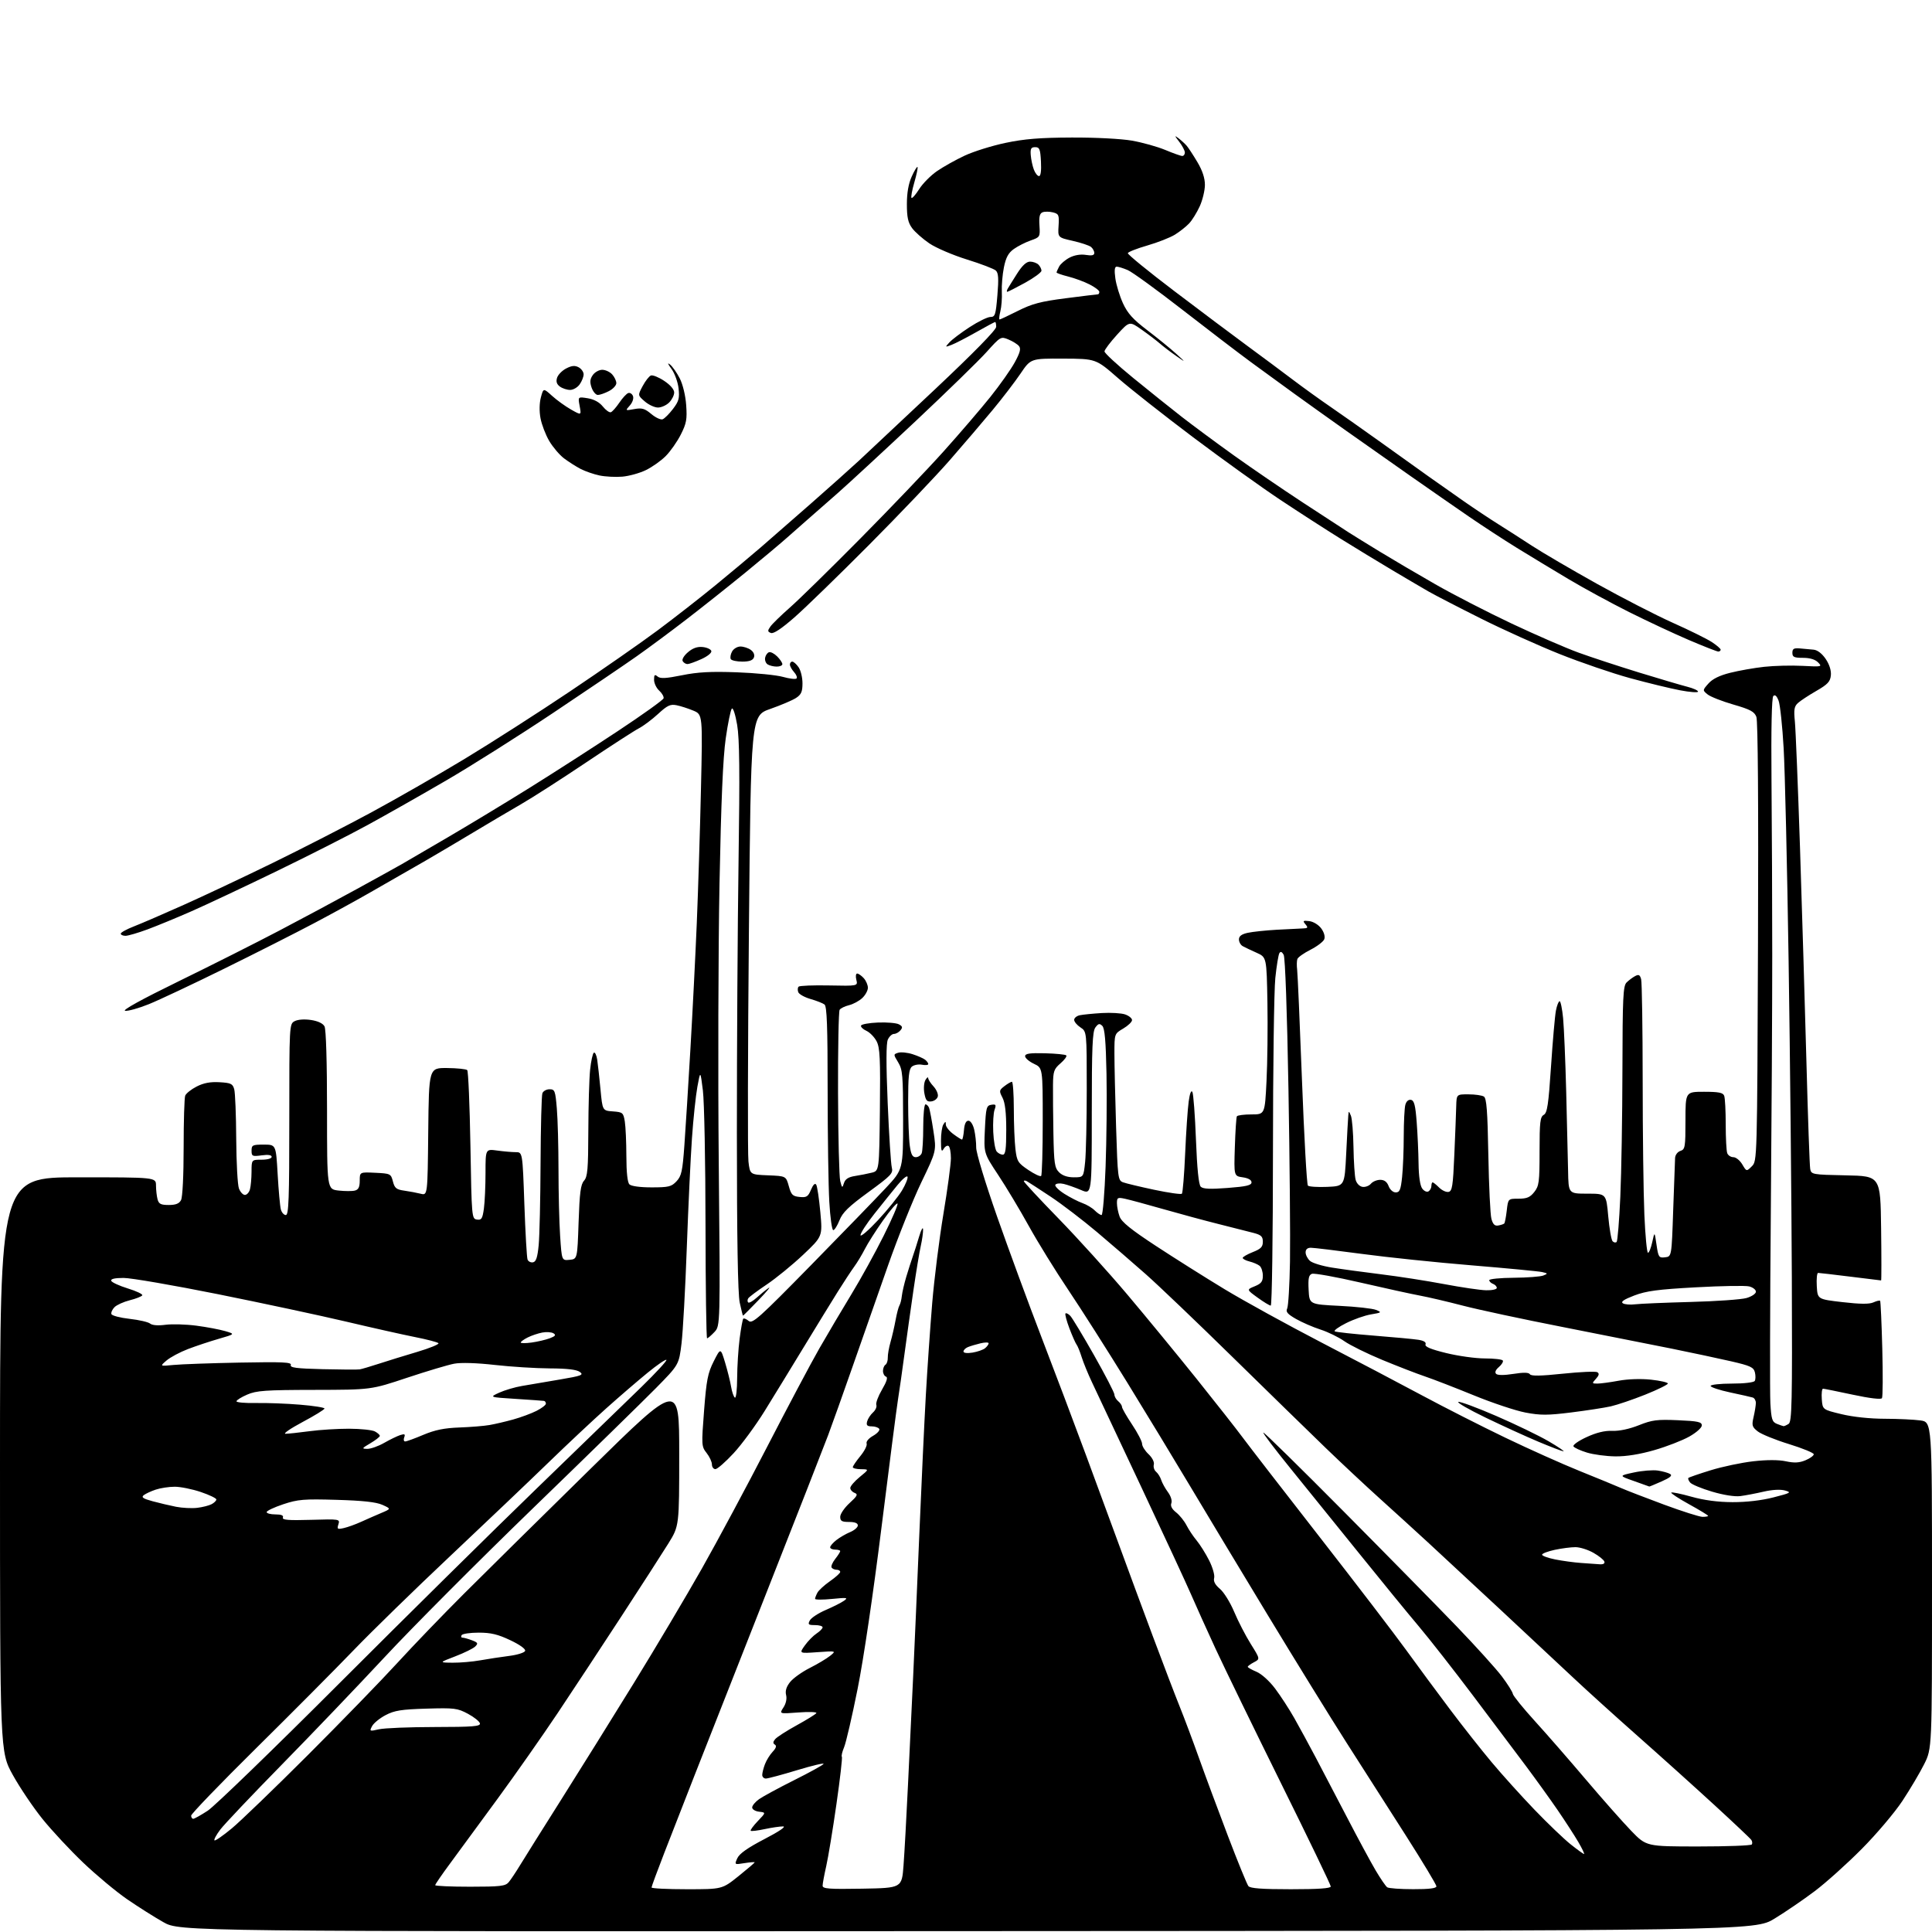 <?xml version="1.0" encoding="UTF-8" standalone="no"?>
<svg 
  version="1.1" 
  xmlns="http://www.w3.org/2000/svg" 
  xmlns:xlink="http://www.w3.org/1999/xlink" 
  xmlns:svg="http://www.w3.org/2000/svg"
  xmlns:rdf="http://www.w3.org/1999/02/22-rdf-syntax-ns#"
  xmlns:cc="http://creativecommons.org/ns#"
  xmlns:dc="http://purl.org/dc/elements/1.1/"
  viewBox="0 0 768 768"
  width="768"
  height="768"
>
<style>svg {background-color: white; }</style>"
<path stroke="none" fill="black" fill-rule="evenodd" d="M384.50,767.65C71.50,767.81 71.50,767.81 64.91,764.07C61.28,762.02 54.78,757.90 50.45,754.92C46.13,751.94 38.34,745.45 33.14,740.50C27.94,735.55 20.65,727.72 16.92,723.11C13.20,718.49 7.87,710.59 5.08,705.55C0.00,696.38 0.00,696.38 0.00,582.19C0.00,468.00 0.00,468.00 31.00,468.00C62.00,468.00 62.00,468.00 62.01,471.25C62.02,473.04 62.30,475.51 62.63,476.75C63.12,478.59 63.94,479.00 67.08,479.00C69.86,479.00 71.22,478.46 71.96,477.07C72.57,475.93 73.00,467.32 73.00,456.15C73.00,445.71 73.28,436.43 73.62,435.54C73.97,434.65 76.02,433.01 78.18,431.91C80.97,430.48 83.62,429.99 87.27,430.20C91.79,430.46 92.50,430.80 93.11,433.00C93.49,434.38 93.85,443.23 93.90,452.68C93.96,462.14 94.44,471.02 94.98,472.43C95.51,473.85 96.58,475.00 97.36,475.00C98.13,475.00 99.04,473.99 99.37,472.75C99.70,471.51 99.98,468.36 99.99,465.75C100.00,461.00 100.00,461.00 104.00,461.00C106.31,461.00 108.00,460.52 108.00,459.87C108.00,459.13 106.63,458.92 104.00,459.27C100.29,459.77 100.00,459.63 100.00,457.40C100.00,455.20 100.39,455.00 104.85,455.00C109.70,455.00 109.70,455.00 110.37,466.75C110.74,473.21 111.31,479.51 111.64,480.75C111.97,481.99 112.86,483.00 113.62,483.00C114.77,483.00 115.00,476.69 115.00,445.04C115.00,407.41 115.02,407.06 117.11,405.94C118.39,405.26 120.98,405.07 123.61,405.46C126.39,405.88 128.36,406.81 129.00,408.00C129.61,409.13 130.00,422.21 130.00,441.30C130.00,472.74 130.00,472.74 134.58,473.26C137.10,473.54 140.02,473.55 141.08,473.27C142.50,472.90 143.00,471.88 143.00,469.34C143.00,465.90 143.00,465.90 149.19,466.20C155.20,466.49 155.40,466.59 156.19,469.65C156.88,472.32 157.56,472.87 160.75,473.31C162.81,473.60 165.73,474.15 167.23,474.53C169.97,475.23 169.97,475.23 170.23,449.86C170.50,424.50 170.50,424.50 177.73,424.56C181.71,424.60 185.31,424.97 185.73,425.39C186.15,425.82 186.72,439.29 187.00,455.33C187.49,484.05 187.53,484.50 189.61,484.80C191.42,485.06 191.80,484.45 192.36,480.41C192.71,477.83 193.00,471.45 193.00,466.22C193.00,456.73 193.00,456.73 197.64,457.36C200.19,457.71 203.50,458.00 205.00,458.00C207.72,458.00 207.72,458.00 208.44,478.64C208.84,489.99 209.41,499.92 209.71,500.69C210.01,501.46 210.98,501.96 211.88,501.79C213.09,501.56 213.66,499.86 214.13,494.99C214.48,491.42 214.82,476.72 214.88,462.33C214.95,447.94 215.27,435.45 215.61,434.58C215.94,433.71 217.22,433.00 218.46,433.00C220.54,433.00 220.76,433.58 221.35,440.65C221.71,444.86 222.00,455.77 222.01,464.90C222.01,474.03 222.30,485.91 222.66,491.30C223.31,501.10 223.31,501.10 226.40,500.80C229.50,500.50 229.50,500.50 230.00,485.85C230.40,474.12 230.83,470.83 232.16,469.35C233.57,467.78 233.82,464.80 233.87,449.50C233.90,439.60 234.22,428.68 234.58,425.24C234.94,421.79 235.61,418.74 236.07,418.46C236.52,418.18 237.12,419.42 237.40,421.22C237.67,423.02 238.26,428.32 238.70,433.00C239.50,441.50 239.50,441.50 243.63,441.80C247.54,442.09 247.79,442.30 248.37,445.80C248.70,447.84 248.98,454.02 248.99,459.55C249.00,466.02 249.43,470.03 250.20,470.80C250.92,471.52 254.43,472.00 259.03,472.00C265.80,472.00 266.91,471.73 268.93,469.58C270.90,467.48 271.31,465.58 272.05,455.33C272.52,448.82 273.60,431.57 274.45,417.00C275.30,402.43 276.44,379.93 276.98,367.00C277.52,354.07 278.27,330.12 278.64,313.77C279.32,284.03 279.32,284.03 275.60,282.48C273.56,281.63 270.57,280.66 268.94,280.34C266.47,279.84 265.28,280.41 261.61,283.79C259.20,286.01 255.74,288.60 253.93,289.54C252.11,290.48 242.72,296.56 233.06,303.04C223.40,309.53 211.68,317.06 207.00,319.76C202.32,322.46 193.78,327.51 188.00,330.99C182.22,334.46 173.68,339.52 169.00,342.23C164.32,344.93 159.60,347.64 158.50,348.25C157.40,348.86 152.45,351.70 147.50,354.56C142.55,357.42 132.43,362.98 125.00,366.91C117.58,370.84 101.38,379.04 89.00,385.13C76.62,391.23 63.21,397.54 59.18,399.17C55.16,400.79 50.91,401.98 49.75,401.81C48.41,401.61 56.25,397.29 71.07,390.05C83.96,383.76 101.92,374.71 111.00,369.94C120.08,365.18 134.03,357.70 142.00,353.32C149.97,348.95 158.01,344.50 159.85,343.44C161.70,342.37 170.02,337.51 178.35,332.64C186.68,327.76 201.15,319.01 210.50,313.18C219.85,307.35 235.60,297.23 245.50,290.68C255.40,284.13 263.63,278.24 263.79,277.58C263.94,276.92 263.16,275.55 262.04,274.53C260.92,273.52 260.00,271.58 260.00,270.22C260.00,268.21 260.26,267.97 261.41,268.93C262.50,269.83 264.72,269.71 271.07,268.43C277.35,267.15 282.57,266.87 292.91,267.25C300.38,267.52 308.62,268.34 311.22,269.07C313.81,269.80 316.25,270.09 316.63,269.70C317.01,269.32 316.57,268.19 315.66,267.18C314.75,266.17 314.00,264.82 314.00,264.17C314.00,263.53 314.42,263.00 314.94,263.00C315.46,263.00 316.59,264.00 317.44,265.22C318.30,266.44 319.00,269.32 319.00,271.61C319.00,274.97 318.51,276.09 316.45,277.44C315.05,278.36 310.44,280.32 306.20,281.81C298.50,284.50 298.50,284.50 297.70,370.50C297.26,417.80 297.18,458.84 297.52,461.71C298.13,466.92 298.13,466.92 305.29,467.21C312.44,467.50 312.44,467.50 313.56,471.50C314.52,474.98 315.08,475.54 317.86,475.81C320.62,476.09 321.22,475.71 322.38,472.94C323.25,470.88 323.99,470.17 324.46,470.94C324.87,471.59 325.60,476.49 326.09,481.81C326.98,491.50 326.98,491.50 319.24,498.81C314.98,502.83 308.47,508.14 304.77,510.62C301.07,513.10 297.76,515.58 297.42,516.13C297.08,516.68 297.07,517.41 297.41,517.74C297.75,518.08 299.25,517.24 300.76,515.88C302.27,514.51 304.40,512.77 305.50,512.01C306.60,511.24 304.81,513.40 301.53,516.81C298.25,520.21 295.47,523.00 295.36,523.00C295.26,523.00 294.66,520.66 294.05,517.80C293.30,514.30 292.93,492.36 292.92,450.55C292.91,416.42 293.21,367.57 293.59,342.00C294.11,306.83 293.97,293.71 293.03,288.16C292.33,284.04 291.41,281.19 290.92,281.68C290.45,282.15 289.35,287.48 288.49,293.52C287.39,301.23 286.65,318.48 286.01,351.50C285.52,377.35 285.38,427.42 285.72,462.76C286.33,527.02 286.33,527.02 283.99,529.51C282.70,530.88 281.39,532.00 281.08,532.00C280.76,532.00 280.48,511.64 280.45,486.75C280.43,461.86 279.96,437.90 279.41,433.50C278.41,425.50 278.41,425.50 277.22,432.00C276.57,435.57 275.59,444.80 275.06,452.50C274.52,460.20 273.60,479.77 273.01,496.00C272.43,512.23 271.48,529.33 270.92,534.00C269.89,542.50 269.89,542.50 260.70,551.84C255.64,556.98 233.72,578.40 211.98,599.44C190.25,620.48 163.72,647.10 153.03,658.60C142.33,670.09 123.87,689.40 112.00,701.50C100.13,713.60 89.14,725.20 87.57,727.28C86.00,729.35 84.96,731.29 85.25,731.58C85.53,731.87 88.63,729.73 92.14,726.82C95.64,723.91 109.31,710.73 122.53,697.52C135.74,684.31 151.70,667.88 157.99,661.00C164.28,654.12 176.19,641.75 184.46,633.50C192.73,625.24 215.36,602.91 234.75,583.86C270.00,549.22 270.00,549.22 270.00,577.91C270.00,606.59 270.00,606.59 265.69,613.55C263.32,617.37 254.92,630.40 247.03,642.50C239.14,654.60 227.75,671.89 221.72,680.92C215.68,689.95 204.96,705.25 197.88,714.92C190.80,724.59 182.31,736.16 179.01,740.63C175.70,745.10 173.00,749.03 173.00,749.38C173.00,749.72 179.23,750.00 186.85,750.00C198.80,750.00 200.89,749.76 202.18,748.25C203.00,747.29 205.03,744.25 206.70,741.50C208.37,738.75 215.71,727.05 223.01,715.50C230.31,703.95 243.35,683.02 251.99,669.00C260.63,654.98 272.79,634.50 279.02,623.50C285.24,612.50 296.94,590.67 305.02,575.00C313.10,559.33 322.41,541.77 325.72,536.00C329.03,530.23 334.76,520.55 338.44,514.50C342.13,508.45 347.89,497.99 351.25,491.27C354.62,484.54 357.10,478.76 356.77,478.43C356.44,478.10 353.84,481.13 351.00,485.17C348.15,489.20 344.91,494.30 343.80,496.50C342.68,498.70 340.79,501.85 339.58,503.50C338.38,505.15 335.42,509.65 333.01,513.50C330.60,517.35 324.53,527.25 319.51,535.50C314.50,543.75 307.49,555.19 303.95,560.91C300.40,566.64 294.86,574.18 291.64,577.66C288.41,581.15 285.15,584.00 284.39,584.00C283.62,584.00 283.00,583.16 283.00,582.13C283.00,581.11 282.05,579.06 280.89,577.59C278.85,574.99 278.82,574.49 279.88,560.75C280.82,548.58 281.36,545.82 283.71,541.16C286.45,535.75 286.45,535.75 288.23,541.62C289.20,544.86 290.29,549.20 290.63,551.27C290.98,553.35 291.65,555.29 292.13,555.58C292.61,555.88 293.01,552.38 293.03,547.81C293.05,543.24 293.49,536.17 294.02,532.09C294.55,528.02 295.20,524.46 295.47,524.20C295.73,523.93 296.70,524.34 297.62,525.10C299.10,526.33 301.74,523.97 322.32,502.99C334.99,490.07 348.42,476.21 352.18,472.19C359.00,464.88 359.00,464.88 359.00,445.19C358.99,427.43 358.80,425.19 357.04,422.30C355.11,419.13 355.11,419.10 357.06,418.48C358.15,418.14 360.71,418.40 362.77,419.06C364.82,419.72 367.06,420.71 367.75,421.25C368.44,421.80 369.00,422.58 369.00,422.98C369.00,423.39 367.87,423.51 366.49,423.24C365.12,422.98 363.32,423.32 362.49,424.00C361.31,424.99 361.00,427.90 361.00,437.98C361.00,444.99 361.29,452.81 361.64,455.36C362.12,458.88 362.70,460.00 364.03,460.00C365.00,460.00 366.06,459.29 366.39,458.42C366.73,457.55 367.00,452.82 367.00,447.92C367.00,443.01 367.40,439.00 367.89,439.00C368.38,439.00 369.03,439.64 369.33,440.41C369.63,441.19 370.41,445.35 371.06,449.66C372.26,457.50 372.26,457.50 366.22,470.05C362.90,476.95 356.95,491.80 353.00,503.05C349.05,514.30 342.75,532.27 339.00,543.00C335.26,553.73 330.84,566.10 329.20,570.50C327.55,574.90 316.45,603.25 304.53,633.50C292.61,663.75 279.77,696.38 275.99,706.00C272.22,715.62 266.85,729.37 264.07,736.55C261.28,743.73 259.00,749.92 259.00,750.30C259.00,750.69 265.32,751.00 273.04,751.00C287.07,751.00 287.07,751.00 293.54,745.82C297.09,742.97 300.00,740.49 300.00,740.31C300.00,740.13 298.18,740.27 295.96,740.62C291.92,741.27 291.92,741.27 293.11,738.65C293.94,736.84 297.24,734.51 303.90,731.05C309.67,728.06 312.62,726.06 311.30,726.03C310.09,726.02 306.80,726.49 303.98,727.10C301.17,727.70 298.66,728.00 298.42,727.76C298.18,727.51 299.45,725.78 301.24,723.91C304.50,720.50 304.50,720.50 301.75,720.18C300.24,720.01 299.00,719.25 299.00,718.50C299.00,717.75 300.24,716.26 301.75,715.19C303.26,714.12 309.53,710.73 315.67,707.65C321.82,704.58 327.09,701.67 327.38,701.19C327.68,700.71 322.96,701.82 316.90,703.66C310.84,705.50 305.24,707.00 304.44,707.00C303.65,707.00 303.00,706.35 303.00,705.57C303.00,704.78 303.48,702.86 304.07,701.32C304.65,699.77 306.04,697.53 307.14,696.36C308.51,694.90 308.79,693.99 308.03,693.52C307.21,693.01 307.24,692.42 308.14,691.34C308.82,690.52 312.66,688.04 316.68,685.84C320.70,683.63 324.22,681.45 324.51,680.99C324.79,680.53 321.59,680.41 317.39,680.73C309.75,681.31 309.75,681.31 311.42,678.76C312.44,677.21 312.86,675.27 312.49,673.81C312.08,672.18 312.58,670.53 314.05,668.67C315.23,667.16 318.75,664.64 321.85,663.07C324.96,661.50 328.61,659.32 329.97,658.23C332.43,656.24 332.43,656.24 325.04,656.76C317.65,657.29 317.65,657.29 319.92,654.11C321.17,652.35 323.28,650.21 324.60,649.34C325.92,648.48 327.00,647.37 327.00,646.88C327.00,646.40 325.63,646.00 323.96,646.00C321.32,646.00 321.06,645.76 321.92,644.14C322.47,643.12 325.30,641.26 328.21,640.01C331.12,638.76 334.40,637.11 335.50,636.33C337.27,635.08 336.73,635.00 330.75,635.60C327.04,635.97 324.00,635.96 324.00,635.57C324.00,635.19 324.42,634.08 324.94,633.11C325.46,632.15 327.71,630.09 329.94,628.54C332.17,626.99 334.00,625.34 334.00,624.86C334.00,624.39 333.35,624.00 332.56,624.00C331.77,624.00 330.87,623.60 330.57,623.12C330.27,622.63 330.92,621.10 332.01,619.71C333.11,618.32 334.00,616.92 334.00,616.59C334.00,616.27 333.10,616.00 332.00,616.00C330.90,616.00 330.00,615.58 330.00,615.07C330.00,614.56 331.11,613.27 332.46,612.21C333.81,611.15 336.29,609.71 337.96,609.02C339.63,608.32 341.00,607.14 341.00,606.38C341.00,605.47 339.81,605.00 337.50,605.00C334.64,605.00 334.00,604.63 334.00,602.95C334.00,601.82 335.67,599.37 337.71,597.50C340.84,594.63 341.15,594.00 339.71,593.44C338.77,593.08 338.00,592.20 338.00,591.49C338.00,590.78 339.69,588.82 341.75,587.13C345.50,584.07 345.50,584.07 342.25,584.03C340.46,584.02 339.00,583.65 339.00,583.23C339.00,582.80 340.35,580.82 342.00,578.81C343.65,576.81 344.78,574.57 344.50,573.84C344.21,573.06 345.29,571.76 347.06,570.76C348.75,569.80 349.85,568.56 349.51,568.01C349.16,567.45 347.83,567.00 346.53,567.00C344.71,567.00 344.30,566.57 344.69,565.06C344.97,564.00 346.02,562.38 347.03,561.47C348.04,560.56 348.63,559.21 348.35,558.47C348.07,557.74 349.09,555.00 350.62,552.38C352.50,549.17 353.01,547.50 352.20,547.23C351.54,547.01 351.00,546.00 351.00,544.98C351.00,543.95 351.44,542.84 351.98,542.51C352.53,542.17 352.94,540.91 352.91,539.70C352.87,538.49 353.36,535.70 353.99,533.50C354.63,531.30 355.53,527.36 356.01,524.75C356.49,522.14 357.18,519.52 357.54,518.93C357.91,518.34 358.34,516.65 358.49,515.18C358.65,513.70 359.45,510.25 360.27,507.50C361.10,504.75 362.25,501.15 362.83,499.50C363.42,497.85 364.56,494.25 365.38,491.50C366.21,488.75 366.90,487.51 366.94,488.74C366.97,489.97 366.56,492.89 366.03,495.24C365.50,497.58 364.17,505.57 363.09,513.00C362.01,520.42 360.40,531.90 359.51,538.50C358.63,545.10 357.47,553.20 356.94,556.50C356.41,559.80 353.48,582.52 350.43,607.00C347.13,633.49 343.28,659.54 340.91,671.36C338.73,682.28 336.31,692.71 335.55,694.53C334.79,696.35 334.39,698.05 334.65,698.32C334.92,698.58 333.95,707.06 332.50,717.15C331.06,727.24 329.23,738.34 328.44,741.81C327.65,745.28 327.00,748.78 327.00,749.59C327.00,750.82 329.47,751.01 342.75,750.78C358.50,750.50 358.50,750.50 359.17,741.50C359.54,736.55 360.34,722.15 360.94,709.50C361.55,696.85 362.47,677.50 362.99,666.50C363.50,655.50 364.61,630.08 365.44,610.00C366.28,589.92 367.45,564.95 368.04,554.50C368.63,544.05 369.77,527.61 370.57,517.96C371.38,508.32 373.38,492.39 375.02,482.56C376.66,472.74 378.00,462.77 378.00,460.41C378.00,458.05 377.58,455.86 377.06,455.54C376.55,455.22 375.66,455.75 375.09,456.73C374.28,458.12 374.06,457.42 374.05,453.50C374.04,450.75 374.47,447.82 375.00,447.00C375.85,445.68 375.97,445.69 375.98,447.06C375.99,447.92 377.33,449.61 378.96,450.81C380.59,452.02 382.14,453.00 382.40,453.00C382.66,453.00 383.02,451.31 383.19,449.25C383.39,446.77 383.99,445.50 384.96,445.50C385.80,445.50 386.77,446.98 387.25,449.00C387.71,450.93 388.07,454.15 388.05,456.17C388.03,458.26 391.60,470.02 396.38,483.67C400.98,496.77 408.90,518.30 413.98,531.50C419.06,544.70 427.04,565.85 431.72,578.50C436.40,591.15 442.62,608.02 445.53,616.00C448.44,623.98 454.18,639.50 458.29,650.50C462.40,661.50 467.21,674.10 468.99,678.50C470.77,682.90 474.20,692.06 476.62,698.85C479.04,705.64 484.22,719.59 488.13,729.85C492.04,740.11 495.70,749.06 496.25,749.75C496.97,750.66 501.62,751.00 513.12,751.00C524.04,751.00 529.00,750.66 529.00,749.90C529.00,749.29 520.16,730.95 509.36,709.15C498.57,687.34 486.82,663.20 483.25,655.50C479.69,647.80 475.33,638.12 473.55,634.00C471.77,629.88 462.80,610.52 453.62,591.00C444.44,571.48 435.65,552.80 434.09,549.50C432.53,546.20 430.68,541.70 429.99,539.50C429.30,537.30 428.39,535.05 427.96,534.50C427.53,533.95 426.25,531.05 425.11,528.06C423.98,525.07 423.27,522.39 423.55,522.12C423.82,521.84 424.68,522.27 425.45,523.06C426.21,523.85 430.48,530.91 434.92,538.75C439.36,546.59 443.00,553.62 443.00,554.38C443.00,555.14 443.68,556.32 444.50,557.00C445.33,557.68 446.00,558.70 446.00,559.25C446.00,559.80 447.80,562.94 450.00,566.24C452.20,569.53 454.00,573.00 454.00,573.94C454.00,574.88 455.15,576.73 456.56,578.05C458.04,579.45 458.92,581.18 458.66,582.19C458.41,583.15 458.82,584.43 459.56,585.05C460.31,585.67 461.23,587.14 461.60,588.32C461.98,589.50 463.18,591.68 464.28,593.16C465.43,594.72 466.00,596.56 465.63,597.53C465.20,598.63 465.84,599.87 467.51,601.19C468.90,602.28 470.77,604.60 471.66,606.34C472.55,608.08 474.37,610.80 475.70,612.39C477.02,613.98 479.25,617.53 480.64,620.27C482.03,623.02 482.93,626.15 482.65,627.25C482.29,628.61 483.02,629.98 484.95,631.61C486.50,632.91 489.05,637.02 490.61,640.74C492.17,644.46 495.13,650.19 497.19,653.49C500.94,659.48 500.94,659.48 498.47,660.77C497.11,661.48 496.00,662.30 496.00,662.58C496.00,662.87 497.56,663.75 499.47,664.55C501.47,665.39 504.60,668.21 506.89,671.25C509.06,674.14 512.50,679.42 514.52,683.00C516.54,686.58 520.34,693.55 522.95,698.50C525.56,703.45 531.21,714.25 535.50,722.50C539.78,730.75 544.88,740.20 546.83,743.50C548.78,746.80 550.86,749.83 551.44,750.23C552.02,750.64 556.66,750.98 561.75,750.98C568.09,751.00 571.00,750.64 571.00,749.84C571.00,749.21 565.51,740.10 558.81,729.59C552.10,719.09 541.49,702.49 535.23,692.69C528.97,682.89 514.80,659.94 503.75,641.69C492.70,623.44 478.83,600.40 472.93,590.50C467.03,580.60 455.83,562.15 448.05,549.50C440.26,536.85 429.75,520.34 424.70,512.82C419.64,505.30 412.57,493.86 409.00,487.41C405.43,480.95 399.93,471.79 396.78,467.04C391.06,458.40 391.06,458.40 391.51,448.95C391.92,440.27 392.13,439.47 394.07,439.17C395.90,438.88 396.07,439.15 395.35,441.17C394.90,442.45 394.66,446.41 394.83,449.98C394.99,453.54 395.61,457.03 396.19,457.73C396.77,458.43 397.86,459.00 398.62,459.00C399.70,459.00 400.00,456.84 400.00,449.11C400.00,442.31 399.54,438.34 398.51,436.36C397.12,433.68 397.16,433.39 399.26,431.77C400.49,430.82 401.84,430.03 402.25,430.02C402.66,430.01 403.00,434.84 403.01,440.75C403.01,446.66 403.30,453.87 403.65,456.78C404.23,461.64 404.64,462.29 408.76,465.07C411.22,466.73 413.52,467.81 413.87,467.47C414.22,467.12 414.50,457.32 414.50,445.68C414.50,424.52 414.50,424.52 411.00,422.87C409.07,421.96 407.50,420.60 407.50,419.86C407.50,418.81 409.31,418.54 415.36,418.69C419.68,418.80 423.51,419.18 423.86,419.53C424.21,419.88 423.18,421.30 421.57,422.69C418.95,424.95 418.64,425.84 418.58,431.35C418.54,434.73 418.62,443.46 418.75,450.75C418.97,462.47 419.23,464.23 421.00,466.00C422.31,467.31 424.33,468.00 426.86,468.00C430.72,468.00 430.72,468.00 431.36,461.85C431.71,458.47 432.00,445.43 432.00,432.88C432.00,410.05 432.00,410.05 429.50,408.41C428.12,407.51 427.00,406.16 427.00,405.40C427.00,404.65 428.01,403.83 429.25,403.57C430.49,403.31 434.43,402.92 438.00,402.70C441.57,402.49 445.74,402.73 447.25,403.25C448.76,403.77 450.00,404.78 450.00,405.50C450.00,406.22 448.43,407.73 446.50,408.87C443.00,410.93 443.00,410.93 443.00,418.81C443.00,423.13 443.30,436.24 443.66,447.93C444.30,468.27 444.41,469.22 446.41,469.98C447.56,470.41 453.15,471.75 458.84,472.96C464.53,474.16 469.47,474.87 469.82,474.52C470.16,474.17 470.75,466.96 471.12,458.49C471.49,450.03 472.12,440.75 472.52,437.88C472.96,434.64 473.52,433.20 473.99,434.08C474.40,434.86 475.04,443.38 475.41,453.00C475.86,464.62 476.50,470.91 477.31,471.73C478.21,472.64 481.02,472.77 488.01,472.23C495.46,471.66 497.50,471.18 497.50,470.00C497.50,469.05 496.22,468.32 494.00,468.00C490.50,467.50 490.50,467.50 490.87,456.00C491.07,449.68 491.43,444.16 491.68,443.75C491.92,443.34 494.52,443.00 497.46,443.00C502.80,443.00 502.80,443.00 503.46,429.75C503.83,422.46 503.99,408.40 503.82,398.51C503.50,380.51 503.50,380.51 499.50,378.73C497.30,377.75 494.82,376.57 494.00,376.11C493.18,375.66 492.50,374.45 492.50,373.43C492.50,372.13 493.54,371.35 496.00,370.81C497.93,370.39 503.10,369.84 507.50,369.59C511.90,369.34 516.57,369.11 517.87,369.07C519.92,369.01 520.07,368.78 518.93,367.41C517.77,366.02 517.96,365.87 520.46,366.16C522.07,366.35 524.13,367.61 525.20,369.05C526.33,370.58 526.82,372.30 526.42,373.35C526.05,374.31 523.60,376.18 520.97,377.52C518.34,378.85 515.98,380.52 515.73,381.22C515.47,381.92 515.43,383.85 515.64,385.50C515.84,387.15 516.71,406.95 517.56,429.50C518.42,452.05 519.47,470.86 519.91,471.30C520.34,471.74 523.80,471.96 527.60,471.80C534.50,471.50 534.50,471.50 535.14,458.50C535.49,451.35 535.85,444.60 535.96,443.50C536.14,441.50 536.14,441.50 537.00,443.50C537.47,444.60 537.94,450.23 538.03,456.00C538.12,461.77 538.51,467.62 538.89,469.00C539.29,470.45 540.44,471.62 541.63,471.80C542.75,471.96 544.25,471.40 544.96,470.55C545.67,469.70 547.33,469.00 548.65,469.00C550.29,469.00 551.35,469.79 552.00,471.50C552.55,472.94 553.75,474.00 554.83,474.00C556.40,474.00 556.82,472.98 557.36,467.85C557.71,464.47 558.01,457.16 558.01,451.60C558.02,446.05 558.30,440.47 558.64,439.20C559.02,437.79 559.88,437.02 560.88,437.21C562.16,437.46 562.64,439.31 563.15,446.01C563.51,450.68 563.85,458.13 563.90,462.56C563.96,467.60 564.51,471.31 565.35,472.46C566.09,473.48 567.21,473.99 567.85,473.59C568.48,473.20 569.00,472.23 569.00,471.44C569.00,470.65 569.23,470.00 569.50,470.00C569.77,470.00 570.93,470.93 572.06,472.06C573.20,473.20 574.88,473.98 575.81,473.80C577.27,473.52 577.59,471.49 578.12,458.99C578.47,451.02 578.81,442.36 578.87,439.75C579.00,435.00 579.00,435.00 583.75,435.02C586.36,435.02 589.12,435.42 589.87,435.90C590.94,436.58 591.32,441.63 591.64,459.14C591.86,471.45 592.41,482.86 592.86,484.51C593.47,486.71 594.19,487.41 595.59,487.15C596.64,486.97 597.71,486.61 597.96,486.36C598.21,486.12 598.66,483.80 598.96,481.21C599.50,476.50 599.50,476.50 603.65,476.50C606.95,476.50 608.23,475.96 609.90,473.84C611.80,471.44 612.00,469.88 612.00,457.64C612.00,446.04 612.24,443.97 613.67,443.17C615.06,442.39 615.54,439.15 616.56,423.87C617.23,413.76 618.10,403.81 618.50,401.75C618.90,399.69 619.56,398.00 619.97,398.00C620.38,398.00 621.00,401.04 621.36,404.75C621.71,408.46 622.27,421.62 622.59,434.00C622.91,446.38 623.25,460.55 623.34,465.50C623.50,474.50 623.50,474.50 631.00,474.50C638.50,474.50 638.50,474.50 639.30,483.50C639.75,488.45 640.53,492.92 641.04,493.43C641.55,493.95 642.27,494.06 642.64,493.69C643.01,493.32 643.67,485.25 644.10,475.76C644.53,466.27 644.91,443.57 644.94,425.32C644.99,396.49 645.21,391.94 646.58,390.56C647.45,389.70 648.97,388.55 649.97,388.02C651.42,387.24 651.90,387.49 652.38,389.27C652.70,390.50 652.98,408.64 652.99,429.59C652.99,450.54 653.30,474.50 653.66,482.84C654.02,491.18 654.67,498.00 655.10,498.00C655.53,498.00 656.29,496.09 656.80,493.75C657.72,489.50 657.72,489.50 658.49,494.80C659.22,499.77 659.44,500.09 661.89,499.80C664.50,499.50 664.50,499.50 665.12,481.00C665.46,470.82 665.80,461.52 665.87,460.32C665.94,459.09 666.87,457.86 668.00,457.50C669.85,456.91 670.00,455.99 670.00,445.43C670.00,434.00 670.00,434.00 677.39,434.00C683.21,434.00 684.92,434.34 685.39,435.58C685.73,436.45 686.00,441.59 686.00,447.00C686.00,452.41 686.27,457.55 686.61,458.42C686.94,459.29 688.04,460.00 689.05,460.00C690.06,460.00 691.65,461.29 692.58,462.86C694.27,465.73 694.27,465.73 696.39,463.61C698.50,461.50 698.50,461.50 698.83,374.50C699.04,319.74 698.80,286.56 698.19,284.97C697.39,282.88 695.78,282.02 689.04,280.07C684.54,278.77 679.94,276.96 678.81,276.05C676.76,274.39 676.76,274.39 679.13,271.71C680.73,269.89 683.53,268.51 687.77,267.45C691.22,266.58 697.29,265.51 701.27,265.07C705.25,264.63 712.10,264.46 716.50,264.69C724.21,265.10 724.44,265.05 722.71,263.31C721.55,262.13 719.46,261.50 716.71,261.50C713.17,261.50 712.50,261.18 712.50,259.50C712.50,257.89 713.08,257.55 715.50,257.76C717.15,257.90 719.61,258.13 720.96,258.26C722.49,258.41 724.30,259.81 725.76,261.97C727.23,264.16 727.98,266.55 727.80,268.46C727.55,270.96 726.54,272.05 722.00,274.66C718.98,276.40 715.69,278.56 714.71,279.46C713.23,280.80 713.01,282.10 713.49,286.79C713.80,289.93 714.72,312.52 715.53,337.00C716.33,361.48 717.48,399.73 718.08,422.00C718.67,444.27 719.35,463.50 719.59,464.72C720.01,466.87 720.47,466.95 733.76,467.22C747.50,467.50 747.50,467.50 747.77,488.25C747.92,499.66 747.92,509.00 747.77,508.99C747.62,508.99 742.12,508.31 735.54,507.49C728.96,506.67 723.20,506.00 722.74,506.00C722.27,506.00 722.03,508.36 722.20,511.24C722.50,516.47 722.50,516.47 732.46,517.62C739.45,518.43 743.10,518.46 744.71,517.72C745.98,517.15 747.17,516.86 747.38,517.09C747.58,517.31 747.97,525.90 748.24,536.16C748.51,546.43 748.45,555.26 748.11,555.79C747.73,556.39 743.28,555.86 736.50,554.41C730.45,553.12 725.14,552.04 724.69,552.03C724.25,552.01 724.02,553.88 724.19,556.17C724.50,560.34 724.50,560.34 732.00,562.15C736.53,563.25 743.31,563.97 749.11,563.98C754.40,563.99 760.81,564.29 763.36,564.64C768.00,565.27 768.00,565.27 768.00,630.16C768.00,695.06 768.00,695.06 764.89,701.28C763.18,704.70 759.28,711.28 756.23,715.90C753.17,720.52 745.91,729.11 740.08,734.97C734.26,740.84 725.86,748.39 721.40,751.75C716.95,755.11 709.75,760.03 705.40,762.68C697.50,767.50 697.50,767.50 384.50,767.65zM629.68,737.00C629.96,737.00 628.94,734.86 627.42,732.25C625.89,729.64 622.17,723.90 619.16,719.50C616.14,715.10 610.47,707.23 606.57,702.00C602.66,696.77 593.19,684.17 585.53,674.00C577.87,663.83 568.18,651.45 564.00,646.50C559.81,641.55 549.14,628.50 540.28,617.50C531.41,606.50 519.12,591.29 512.97,583.70C506.81,576.11 501.96,569.71 502.19,569.47C502.43,569.24 516.78,583.33 534.09,600.78C551.40,618.22 571.69,638.87 579.17,646.65C586.66,654.44 594.67,663.30 596.98,666.35C599.28,669.40 601.26,672.54 601.37,673.33C601.49,674.11 605.42,678.97 610.11,684.13C614.80,689.28 623.97,699.80 630.49,707.50C637.02,715.20 645.08,724.31 648.40,727.75C654.44,734.00 654.44,734.00 675.16,734.00C686.56,734.00 696.10,733.64 696.38,733.20C696.65,732.76 696.56,731.95 696.18,731.40C695.81,730.84 689.20,724.60 681.50,717.53C673.80,710.46 660.08,698.11 651.00,690.09C641.93,682.07 630.44,671.67 625.48,667.00C620.51,662.33 607.51,650.17 596.58,640.00C585.66,629.83 572.62,617.72 567.61,613.10C562.60,608.49 554.00,600.66 548.50,595.70C543.00,590.75 533.33,581.70 527.00,575.60C520.68,569.49 504.03,553.25 490.00,539.50C475.98,525.75 460.43,510.90 455.45,506.50C450.48,502.10 441.77,494.59 436.12,489.81C430.46,485.04 422.16,478.69 417.67,475.71C413.17,472.73 408.94,469.97 408.25,469.59C407.56,469.20 407.00,469.19 407.00,469.56C407.00,469.93 413.19,476.59 420.76,484.36C428.34,492.14 440.61,505.70 448.04,514.50C455.47,523.30 467.86,538.38 475.58,548.00C483.29,557.62 491.60,568.20 494.04,571.50C496.48,574.80 510.23,592.58 524.59,611.00C538.96,629.42 554.45,649.67 559.03,656.00C563.61,662.33 571.42,672.90 576.39,679.50C581.35,686.10 588.80,695.55 592.95,700.50C597.09,705.45 604.76,713.95 609.99,719.39C615.22,724.83 621.68,731.02 624.34,733.14C627.00,735.26 629.41,737.00 629.68,737.00zM76.83,723.00C77.28,723.00 79.87,721.55 82.58,719.78C85.29,718.01 108.88,695.18 135.01,669.03C161.14,642.89 196.47,608.01 213.51,591.53C230.55,575.05 249.21,556.97 254.98,551.34C260.74,545.72 265.21,540.87 264.91,540.57C264.60,540.27 261.24,542.57 257.43,545.69C253.62,548.80 246.22,555.16 241.00,559.83C235.78,564.49 225.42,574.20 218.00,581.40C210.57,588.61 193.03,605.30 179.02,618.50C165.00,631.70 147.69,648.58 140.55,656.00C133.41,663.42 115.95,680.98 101.76,695.00C87.58,709.02 75.98,721.06 75.98,721.75C75.99,722.44 76.37,723.00 76.83,723.00zM150.63,687.42C152.76,686.93 162.72,686.53 172.78,686.52C188.02,686.50 191.01,686.26 190.78,685.08C190.62,684.30 188.47,682.58 186.00,681.25C181.82,679.02 180.64,678.88 169.50,679.21C159.50,679.51 156.80,679.94 153.28,681.79C150.96,683.01 148.55,684.97 147.92,686.15C146.81,688.23 146.89,688.27 150.63,687.42zM179.94,660.95C182.93,660.98 187.88,660.55 190.94,660.00C194.00,659.45 199.16,658.67 202.42,658.25C205.68,657.84 208.53,656.94 208.75,656.25C209.00,655.50 206.60,653.78 202.83,652.00C197.92,649.67 195.11,649.00 190.31,649.00C186.90,649.00 183.84,649.45 183.50,650.00C183.16,650.55 183.33,651.00 183.88,651.00C184.42,651.00 186.10,651.47 187.61,652.04C189.97,652.94 190.15,653.27 188.92,654.50C188.14,655.28 184.57,657.04 181.00,658.41C174.50,660.90 174.50,660.90 179.94,660.95zM635.83,621.82C637.31,621.93 638.02,621.54 637.76,620.75C637.53,620.06 635.58,618.49 633.42,617.27C631.27,616.04 628.06,615.03 626.30,615.02C624.54,615.01 620.83,615.49 618.05,616.08C615.27,616.68 613.00,617.55 613.00,618.01C613.00,618.48 615.36,619.33 618.25,619.91C621.14,620.48 625.75,621.11 628.50,621.30C631.25,621.48 634.55,621.72 635.83,621.82zM136.67,607.43C138.23,607.08 141.30,605.97 143.50,604.97C145.70,603.97 149.30,602.39 151.50,601.46C155.50,599.77 155.50,599.77 152.00,598.20C149.52,597.09 144.22,596.51 133.83,596.21C120.71,595.83 118.46,596.02 112.58,597.97C108.96,599.18 106.00,600.58 106.00,601.08C106.00,601.59 107.56,602.00 109.47,602.00C111.83,602.00 112.78,602.40 112.46,603.25C112.08,604.22 114.60,604.42 123.58,604.16C135.04,603.83 135.18,603.85 134.52,605.95C133.91,607.86 134.13,608.01 136.67,607.43zM676.75,602.97C677.99,602.98 679.00,602.81 679.00,602.57C679.00,602.33 675.60,600.26 671.44,597.97C667.28,595.67 664.09,593.58 664.35,593.32C664.61,593.06 668.23,593.80 672.39,594.97C677.41,596.38 682.92,597.11 688.73,597.13C694.22,597.15 700.31,596.44 705.00,595.23C711.92,593.46 712.27,593.25 709.54,592.49C707.71,591.99 704.45,592.17 701.04,592.96C697.99,593.67 693.84,594.46 691.81,594.72C689.59,595.01 685.11,594.30 680.56,592.95C676.41,591.72 672.49,590.09 671.86,589.33C671.23,588.57 670.92,587.75 671.17,587.50C671.42,587.25 675.42,585.87 680.06,584.44C684.70,583.01 692.30,581.41 696.96,580.88C702.36,580.27 707.04,580.27 709.92,580.89C713.29,581.61 715.25,581.50 717.71,580.48C719.52,579.72 721.00,578.65 721.00,578.09C721.00,577.54 716.56,575.72 711.13,574.04C705.70,572.37 700.13,570.10 698.74,569.01C696.47,567.23 696.30,566.62 697.08,563.26C697.56,561.19 697.96,558.70 697.98,557.72C697.99,556.74 697.44,555.76 696.75,555.54C696.06,555.33 692.01,554.41 687.75,553.51C683.49,552.60 680.00,551.44 680.00,550.93C680.00,550.42 683.80,550.00 688.44,550.00C693.29,550.00 697.16,549.55 697.54,548.94C697.89,548.36 697.92,546.83 697.60,545.53C697.09,543.50 695.80,542.90 688.10,541.13C683.20,540.00 672.51,537.73 664.35,536.07C656.18,534.42 636.67,530.55 621.00,527.47C605.33,524.40 587.55,520.59 581.50,519.01C575.45,517.43 567.80,515.64 564.50,515.03C561.20,514.42 550.53,512.09 540.80,509.84C531.06,507.59 522.37,506.03 521.50,506.36C520.24,506.85 519.96,508.20 520.20,512.74C520.50,518.50 520.50,518.50 532.50,519.10C539.10,519.42 545.62,520.15 547.00,520.71C549.36,521.68 549.25,521.78 545.00,522.49C542.52,522.90 538.07,524.47 535.09,525.97C532.12,527.46 530.09,528.93 530.59,529.23C531.09,529.53 538.02,530.29 546.00,530.92C553.98,531.55 562.00,532.30 563.83,532.59C566.03,532.94 567.00,533.57 566.67,534.42C566.31,535.34 568.72,536.35 574.88,537.86C579.68,539.04 586.59,540.00 590.24,540.00C593.89,540.00 597.11,540.37 597.39,540.82C597.67,541.27 596.97,542.44 595.84,543.41C594.53,544.53 594.12,545.52 594.73,546.13C595.32,546.72 597.87,546.73 601.59,546.15C605.67,545.50 607.71,545.55 608.17,546.29C608.65,547.05 612.47,546.99 621.32,546.06C628.18,545.34 634.31,545.08 634.96,545.47C635.81,546.00 635.66,546.72 634.41,548.10C632.77,549.91 632.79,550.00 634.98,550.00C636.24,550.00 640.05,549.49 643.44,548.86C647.13,548.18 652.31,548.01 656.31,548.44C659.99,548.84 663.00,549.53 663.00,549.97C663.00,550.42 658.95,552.41 654.01,554.39C649.06,556.37 642.89,558.46 640.29,559.05C637.69,559.63 630.58,560.72 624.50,561.48C615.18,562.64 612.32,562.64 606.34,561.50C602.43,560.75 593.22,557.68 585.87,554.67C578.51,551.66 569.80,548.29 566.50,547.17C563.20,546.06 555.56,543.10 549.51,540.60C543.47,538.10 536.68,534.75 534.42,533.16C532.17,531.57 527.89,529.48 524.91,528.52C521.93,527.56 517.55,525.66 515.18,524.30C511.80,522.37 511.03,521.47 511.67,520.16C512.13,519.25 512.63,510.85 512.79,501.50C512.95,492.15 512.68,461.29 512.18,432.91C511.64,402.04 510.88,380.61 510.28,379.54C509.60,378.33 509.05,378.11 508.58,378.88C508.19,379.50 507.46,383.95 506.96,388.75C506.45,393.56 506.03,424.84 506.02,458.25C506.01,491.66 505.62,519.00 505.15,519.00C504.68,519.00 502.32,517.57 499.91,515.82C495.52,512.64 495.52,512.64 498.76,511.32C501.36,510.26 502.00,509.42 502.00,507.12C502.00,505.54 501.43,503.78 500.74,503.20C500.05,502.63 498.25,501.85 496.74,501.47C495.23,501.09 494.00,500.45 494.00,500.04C494.00,499.64 495.80,498.60 498.00,497.73C501.21,496.47 502.00,495.66 502.00,493.62C502.00,491.52 501.34,490.90 498.25,490.09C496.19,489.55 489.96,487.97 484.41,486.58C478.86,485.19 468.96,482.51 462.41,480.64C455.86,478.76 449.04,476.92 447.25,476.54C444.28,475.90 444.00,476.05 444.00,478.27C444.00,479.61 444.48,482.01 445.06,483.60C445.85,485.75 449.56,488.76 459.44,495.24C466.77,500.05 479.11,507.83 486.87,512.53C494.63,517.22 511.90,526.72 525.24,533.64C538.58,540.56 556.66,550.06 565.40,554.75C574.15,559.44 589.00,566.99 598.40,571.51C607.81,576.04 621.12,582.00 628.00,584.77C634.88,587.54 642.30,590.60 644.50,591.56C646.70,592.52 654.35,595.47 661.50,598.12C668.65,600.76 675.51,602.95 676.75,602.97zM78.38,599.39C80.51,599.14 83.09,598.48 84.13,597.93C85.16,597.38 86.00,596.54 86.00,596.06C86.00,595.58 83.21,594.24 79.81,593.09C76.40,591.94 71.74,591.00 69.46,591.00C67.17,591.00 63.77,591.52 61.90,592.15C60.03,592.77 57.89,593.77 57.13,594.36C56.08,595.20 56.87,595.74 60.63,596.76C63.31,597.49 67.53,598.48 70.00,598.97C72.47,599.45 76.24,599.64 78.38,599.39zM655.62,590.92C655.56,590.88 652.80,589.89 649.50,588.73C643.50,586.62 643.50,586.62 649.50,585.33C652.80,584.62 657.08,584.28 659.02,584.57C660.96,584.86 663.16,585.48 663.91,585.94C664.89,586.55 663.94,587.38 660.51,588.89C657.89,590.05 655.69,590.96 655.62,590.92zM642.14,578.93C638.49,578.89 633.38,578.21 630.80,577.41C628.21,576.62 625.82,575.52 625.48,574.96C625.13,574.41 627.47,572.75 630.68,571.28C634.63,569.46 637.93,568.66 640.95,568.79C643.71,568.90 647.71,568.05 651.45,566.56C656.74,564.45 658.70,564.20 667.00,564.56C674.98,564.91 676.50,565.24 676.50,566.62C676.50,567.55 674.33,569.48 671.50,571.07C668.75,572.62 662.51,575.04 657.64,576.44C651.86,578.11 646.46,578.98 642.14,578.93zM621.50,576.92C620.95,576.89 616.45,575.17 611.50,573.09C606.55,571.01 597.10,566.69 590.50,563.50C583.90,560.31 579.04,557.51 579.71,557.28C580.37,557.05 587.14,559.56 594.76,562.86C602.38,566.16 611.74,570.68 615.56,572.91C619.38,575.14 622.05,576.94 621.50,576.92zM146.00,575.94C147.38,575.96 150.40,574.89 152.71,573.57C155.03,572.24 157.91,570.85 159.11,570.46C160.86,569.91 161.18,570.09 160.68,571.38C160.34,572.27 160.51,573.00 161.06,573.00C161.61,573.00 164.86,571.82 168.28,570.37C172.89,568.43 176.59,567.67 182.59,567.45C187.03,567.29 192.43,566.85 194.59,566.47C196.74,566.10 200.97,565.11 204.00,564.27C207.03,563.43 211.19,561.89 213.25,560.85C215.31,559.81 217.00,558.52 217.00,557.98C217.00,557.44 216.66,556.94 216.25,556.88C215.84,556.81 210.78,556.45 205.00,556.08C194.50,555.41 194.50,555.41 198.44,553.61C200.61,552.62 204.66,551.42 207.44,550.95C210.22,550.47 216.96,549.32 222.42,548.40C231.24,546.91 232.14,546.57 230.48,545.36C229.21,544.43 225.41,543.99 218.56,543.96C213.03,543.93 203.20,543.32 196.73,542.59C189.46,541.77 183.27,541.58 180.55,542.09C178.12,542.54 169.70,545.06 161.82,547.68C147.50,552.46 147.50,552.46 125.00,552.50C105.42,552.53 101.95,552.78 98.25,554.38C95.91,555.39 94.00,556.59 94.00,557.04C94.00,557.50 97.49,557.80 101.75,557.72C106.01,557.64 113.89,557.93 119.25,558.38C124.61,558.82 129.00,559.51 129.00,559.91C129.00,560.31 125.06,562.73 120.25,565.29C115.44,567.86 112.40,569.95 113.50,569.95C114.60,569.94 118.88,569.48 123.00,568.93C127.12,568.37 134.23,567.93 138.78,567.94C143.34,567.95 147.95,568.44 149.03,569.02C150.11,569.60 151.00,570.39 150.99,570.79C150.98,571.18 149.30,572.49 147.24,573.71C143.79,575.74 143.70,575.91 146.00,575.94zM709.00,566.92C709.27,566.95 710.17,566.54 711.00,566.02C712.31,565.18 712.47,557.77 712.28,507.78C712.15,476.28 711.58,419.68 711.00,382.00C710.43,344.32 709.54,306.28 709.03,297.46C708.53,288.64 707.62,280.13 707.02,278.55C706.29,276.63 705.59,276.01 704.92,276.68C704.28,277.32 704.02,289.54 704.20,310.59C704.36,328.69 704.49,359.70 704.49,379.50C704.50,399.30 704.24,445.88 703.92,483.00C703.60,520.12 703.53,553.79 703.75,557.81C704.12,564.17 704.45,565.24 706.33,566.00C707.53,566.48 708.73,566.89 709.00,566.92zM143.00,544.35C143.82,544.21 147.20,543.22 150.50,542.14C153.80,541.06 160.68,538.93 165.78,537.42C170.89,535.90 174.71,534.33 174.28,533.93C173.85,533.52 169.68,532.43 165.00,531.51C160.32,530.58 147.95,527.81 137.50,525.34C127.05,522.88 104.10,517.97 86.50,514.43C68.90,510.90 52.10,508.01 49.17,508.00C45.64,508.00 43.96,508.38 44.21,509.13C44.42,509.75 47.39,511.12 50.82,512.18C54.25,513.23 56.83,514.47 56.55,514.92C56.27,515.38 54.04,516.26 51.59,516.87C49.15,517.49 46.42,518.72 45.53,519.61C44.64,520.50 44.08,521.74 44.29,522.37C44.49,522.99 47.74,523.84 51.50,524.26C55.25,524.68 58.93,525.53 59.67,526.14C60.50,526.83 62.82,527.02 65.78,526.62C68.40,526.28 73.91,526.43 78.02,526.97C82.14,527.51 87.30,528.48 89.50,529.13C93.50,530.31 93.50,530.31 87.00,532.19C83.42,533.22 77.89,535.06 74.70,536.28C71.52,537.50 67.69,539.54 66.20,540.82C63.50,543.13 63.50,543.13 69.00,542.59C72.03,542.29 83.86,541.87 95.31,541.65C112.43,541.33 116.02,541.49 115.60,542.60C115.19,543.67 117.75,544.01 128.29,544.27C135.56,544.45 142.18,544.49 143.00,544.35zM386.59,537.68C388.56,537.36 390.81,536.57 391.59,535.93C392.37,535.28 393.00,534.41 393.00,533.98C393.00,533.56 391.54,533.56 389.75,533.99C387.96,534.42 385.71,535.09 384.75,535.49C383.79,535.89 383.00,536.67 383.00,537.24C383.00,537.85 384.43,538.03 386.59,537.68zM211.32,533.68C213.70,533.35 216.94,532.59 218.54,531.99C220.77,531.14 221.11,530.69 220.01,530.01C219.23,529.53 217.22,529.39 215.55,529.71C213.87,530.03 211.26,530.91 209.75,531.67C208.24,532.43 207.00,533.33 207.00,533.66C207.00,534.00 208.94,534.01 211.32,533.68zM650.00,518.48C651.92,518.24 661.83,517.82 672.00,517.55C682.17,517.28 692.19,516.58 694.25,515.99C696.34,515.38 698.00,514.27 698.00,513.47C698.00,512.68 696.80,511.74 695.33,511.37C693.86,511.00 684.30,511.16 674.08,511.73C658.96,512.56 654.41,513.17 649.63,514.99C645.49,516.58 644.16,517.48 645.13,518.09C645.88,518.55 648.08,518.73 650.00,518.48zM590.75,512.90C593.09,512.96 595.00,512.54 595.00,511.97C595.00,511.40 594.33,510.68 593.50,510.36C592.67,510.05 592.00,509.38 592.00,508.89C592.00,508.40 596.39,507.97 601.75,507.93C607.11,507.89 612.40,507.49 613.50,507.04C615.38,506.28 615.34,506.19 613.00,505.66C611.62,505.35 599.02,504.15 585.00,502.99C570.98,501.84 551.32,499.79 541.33,498.44C531.33,497.10 522.22,496.00 521.08,496.00C519.72,496.00 519.00,496.64 519.00,497.85C519.00,498.86 519.79,500.39 520.75,501.23C521.71,502.08 525.65,503.28 529.50,503.89C533.35,504.51 542.12,505.70 549.00,506.55C555.88,507.39 567.12,509.14 574.00,510.44C580.88,511.74 588.41,512.85 590.75,512.90zM349.05,485.00C352.88,480.88 357.16,475.57 358.57,473.21C359.98,470.84 360.97,468.40 360.76,467.78C360.55,467.16 358.76,468.65 356.77,471.08C354.78,473.51 350.64,478.65 347.59,482.50C344.53,486.35 342.04,490.18 342.06,491.00C342.07,491.82 345.22,489.12 349.05,485.00zM331.23,489.00C330.72,489.00 330.01,483.94 329.66,477.75C329.30,471.56 329.01,451.59 329.00,433.37C329.00,408.05 328.71,400.02 327.75,399.30C327.06,398.78 324.56,397.80 322.20,397.12C319.83,396.44 317.64,395.22 317.32,394.40C317.01,393.58 317.07,392.60 317.46,392.21C317.85,391.82 323.31,391.60 329.60,391.73C341.03,391.96 341.03,391.96 340.41,389.48C340.06,388.11 340.21,387.00 340.74,387.00C341.26,387.00 342.43,387.82 343.35,388.83C344.26,389.83 345.00,391.56 345.00,392.65C345.00,393.75 343.99,395.60 342.75,396.75C341.51,397.91 339.15,399.18 337.50,399.58C335.85,399.98 334.17,400.80 333.77,401.40C333.36,402.01 333.08,416.90 333.13,434.50C333.19,452.10 333.58,467.85 334.01,469.50C334.74,472.33 334.82,472.37 335.50,470.27C336.01,468.69 337.26,467.89 339.86,467.48C341.86,467.17 344.85,466.58 346.50,466.17C349.50,465.43 349.50,465.43 349.77,441.20C349.99,420.80 349.79,416.49 348.47,413.94C347.61,412.28 345.79,410.41 344.43,409.78C343.06,409.16 342.09,408.22 342.27,407.69C342.45,407.16 345.49,406.61 349.04,406.47C352.60,406.33 356.32,406.65 357.31,407.18C358.76,407.94 358.89,408.43 357.94,409.57C357.29,410.36 356.13,411.00 355.36,411.00C354.59,411.00 353.50,412.01 352.93,413.25C352.24,414.77 352.22,422.92 352.87,438.50C353.40,451.15 354.14,462.65 354.50,464.07C355.11,466.41 354.30,467.26 345.20,473.90C337.33,479.65 334.91,482.00 333.70,485.09C332.85,487.24 331.74,489.00 331.23,489.00zM437.89,483.00C438.38,483.00 439.10,474.34 439.49,463.75C439.88,453.16 440.04,436.53 439.85,426.80C439.59,413.86 439.15,408.75 438.18,407.80C437.10,406.73 436.61,406.85 435.43,408.44C434.26,410.03 434.00,416.21 434.00,442.63C434.00,474.89 434.00,474.89 429.75,473.06C427.41,472.06 424.29,470.96 422.81,470.62C421.33,470.27 419.85,470.43 419.52,470.96C419.20,471.49 420.81,473.11 423.10,474.56C425.40,476.01 428.63,477.67 430.29,478.25C431.95,478.83 434.13,480.13 435.15,481.15C436.17,482.17 437.40,483.00 437.89,483.00zM370.30,437.81C368.51,438.07 368.00,437.50 367.46,434.64C367.10,432.71 367.28,430.35 367.87,429.33C368.46,428.32 368.95,427.98 368.97,428.56C368.99,429.15 369.93,430.62 371.07,431.84C372.20,433.06 372.99,434.83 372.81,435.78C372.63,436.73 371.50,437.64 370.30,437.81zM49.88,372.00C48.85,372.00 48.00,371.61 48.00,371.14C48.00,370.67 50.36,369.37 53.25,368.25C56.14,367.13 65.03,363.29 73.00,359.72C80.97,356.16 96.92,348.64 108.43,343.02C119.94,337.39 137.49,328.40 147.43,323.03C157.37,317.65 174.05,308.10 184.50,301.79C194.95,295.48 213.85,283.38 226.50,274.89C239.15,266.41 254.90,255.44 261.50,250.52C268.10,245.60 278.45,237.53 284.50,232.57C290.55,227.61 298.64,220.84 302.48,217.53C306.32,214.21 315.32,206.35 322.48,200.06C329.64,193.77 338.20,186.12 341.51,183.06C344.81,180.00 358.42,167.23 371.76,154.67C387.07,140.25 396.00,131.13 396.00,129.92C396.00,128.86 395.82,128.00 395.59,128.00C395.36,128.00 391.97,129.82 388.05,132.04C384.13,134.26 379.72,136.54 378.26,137.09C375.64,138.09 375.62,138.07 377.42,136.09C378.42,134.99 382.03,132.26 385.44,130.04C388.85,127.82 392.57,126.00 393.70,126.00C395.57,126.00 395.83,125.19 396.48,117.39C397.04,110.71 396.89,108.49 395.85,107.54C395.11,106.86 389.94,104.88 384.36,103.15C378.79,101.42 372.07,98.54 369.43,96.75C366.80,94.96 363.71,92.23 362.57,90.68C360.96,88.48 360.50,86.36 360.50,81.14C360.50,76.69 361.14,73.01 362.41,70.21C363.46,67.88 364.49,66.16 364.72,66.38C364.94,66.60 364.38,69.34 363.47,72.47C362.56,75.59 362.05,78.38 362.34,78.67C362.62,78.95 364.00,77.38 365.40,75.16C366.79,72.95 369.99,69.73 372.49,68.01C374.99,66.29 379.93,63.52 383.47,61.87C387.00,60.22 394.30,57.93 399.70,56.80C407.21,55.22 413.36,54.72 426.00,54.67C435.48,54.63 445.69,55.16 450.00,55.91C454.12,56.64 460.07,58.30 463.22,59.61C466.37,60.93 469.40,62.00 469.97,62.00C470.54,62.00 471.00,61.39 471.00,60.63C471.00,59.88 470.00,57.97 468.78,56.38C466.84,53.87 466.81,53.69 468.53,55.00C469.61,55.83 471.08,57.17 471.78,58.00C472.48,58.83 474.39,61.75 476.02,64.50C477.99,67.82 478.98,70.84 478.97,73.50C478.96,75.70 478.04,79.53 476.92,82.00C475.79,84.47 473.90,87.54 472.70,88.81C471.51,90.08 468.97,92.09 467.05,93.28C465.13,94.46 460.19,96.40 456.07,97.59C451.95,98.78 448.47,100.15 448.33,100.63C448.19,101.11 456.50,107.89 466.79,115.70C477.08,123.51 490.23,133.37 496.00,137.61C501.77,141.85 509.88,147.88 514.00,151.00C518.12,154.12 524.88,158.98 529.00,161.80C533.12,164.62 542.12,170.97 549.00,175.89C555.88,180.82 564.42,186.94 568.00,189.48C571.58,192.03 577.88,196.46 582.00,199.33C586.12,202.20 592.20,206.24 595.50,208.31C598.80,210.38 604.88,214.27 609.00,216.97C613.12,219.66 624.73,226.45 634.79,232.06C644.85,237.66 658.42,244.64 664.95,247.56C671.48,250.47 678.43,253.91 680.40,255.18C682.36,256.46 683.98,257.84 683.99,258.25C683.99,258.66 683.57,259.00 683.04,259.00C682.52,259.00 677.28,256.94 671.39,254.43C665.51,251.92 654.81,246.91 647.60,243.31C640.40,239.70 629.55,233.81 623.50,230.20C617.45,226.60 608.23,221.02 603.00,217.80C597.77,214.57 589.23,209.00 584.00,205.41C578.77,201.82 568.42,194.63 561.00,189.44C553.58,184.24 541.94,176.06 535.15,171.25C528.36,166.44 519.06,159.80 514.50,156.50C509.94,153.20 502.22,147.58 497.35,144.01C492.48,140.43 480.18,131.04 470.00,123.12C459.82,115.20 450.05,108.11 448.28,107.36C446.51,106.61 444.54,106.00 443.90,106.00C443.08,106.00 442.92,107.41 443.37,110.67C443.72,113.24 445.08,117.67 446.38,120.52C448.24,124.58 450.35,126.92 456.13,131.32C460.18,134.41 465.30,138.57 467.50,140.58C471.50,144.22 471.50,144.22 467.50,141.46C465.30,139.93 462.38,137.70 461.00,136.50C459.62,135.30 456.36,132.82 453.74,130.98C448.98,127.64 448.98,127.64 444.03,133.07C441.32,136.06 439.07,139.03 439.05,139.69C439.02,140.34 444.13,145.06 450.41,150.19C456.68,155.31 465.39,162.29 469.77,165.70C474.14,169.10 483.48,176.01 490.51,181.05C497.55,186.08 509.88,194.51 517.90,199.76C525.93,205.02 534.08,210.33 536.00,211.56C537.92,212.79 543.55,216.27 548.50,219.29C553.45,222.31 563.35,228.13 570.50,232.22C577.65,236.32 591.38,243.38 601.00,247.92C610.62,252.45 622.55,257.64 627.50,259.43C632.45,261.23 643.25,264.78 651.50,267.32C659.75,269.85 668.41,272.41 670.75,273.00C673.09,273.59 675.00,274.46 675.00,274.92C675.00,275.39 671.78,275.15 667.84,274.40C663.91,273.65 654.97,271.48 647.98,269.57C640.99,267.66 628.36,263.34 619.92,259.97C611.47,256.59 597.34,250.22 588.53,245.80C579.71,241.39 570.48,236.61 568.00,235.20C565.52,233.78 559.00,229.95 553.50,226.68C548.00,223.41 538.77,217.80 533.00,214.21C527.23,210.63 516.42,203.66 509.00,198.73C501.57,193.80 485.99,182.62 474.36,173.88C462.73,165.13 449.26,154.52 444.43,150.30C435.64,142.61 435.64,142.61 422.69,142.56C409.74,142.50 409.74,142.50 405.68,148.50C403.45,151.80 398.45,158.32 394.57,163.00C390.69,167.68 383.01,176.66 377.51,182.97C372.00,189.28 357.60,204.39 345.50,216.56C333.40,228.72 320.02,241.73 315.76,245.45C310.65,249.92 307.49,252.02 306.45,251.62C305.10,251.10 305.07,250.74 306.23,249.08C306.98,248.01 310.49,244.59 314.04,241.47C317.60,238.34 330.18,226.02 342.00,214.07C353.82,202.13 368.72,186.54 375.10,179.43C381.48,172.32 389.84,162.58 393.67,157.80C397.50,153.01 401.88,146.81 403.40,144.00C405.51,140.13 405.91,138.59 405.05,137.56C404.44,136.82 402.55,135.64 400.87,134.95C397.85,133.69 397.73,133.76 392.15,139.96C389.04,143.41 376.38,155.75 364.00,167.38C351.62,179.00 337.68,191.89 333.02,196.01C328.35,200.13 322.97,204.85 321.06,206.50C319.15,208.15 315.54,211.33 313.04,213.57C310.54,215.81 303.03,222.11 296.35,227.57C289.67,233.03 279.09,241.43 272.85,246.23C266.61,251.04 257.68,257.66 253.00,260.95C248.32,264.25 233.47,274.31 220.00,283.31C206.53,292.31 187.40,304.40 177.50,310.17C167.60,315.94 153.44,323.97 146.03,328.01C138.62,332.06 122.20,340.39 109.53,346.52C96.86,352.66 81.78,359.76 76.00,362.29C70.22,364.83 62.41,368.05 58.63,369.45C54.85,370.85 50.92,372.00 49.88,372.00zM308.75,264.98C307.51,264.98 305.89,264.58 305.15,264.11C304.41,263.64 303.96,262.45 304.15,261.46C304.34,260.47 305.03,259.49 305.69,259.27C306.34,259.05 307.80,259.80 308.94,260.94C310.07,262.07 311.00,263.45 311.00,264.00C311.00,264.55 309.99,264.99 308.75,264.98zM273.31,263.98C272.65,263.99 271.79,263.48 271.40,262.84C270.98,262.16 271.85,260.66 273.46,259.28C275.36,257.64 277.20,256.99 279.29,257.20C280.97,257.36 282.53,258.07 282.76,258.76C283.00,259.48 281.33,260.86 278.84,261.99C276.45,263.07 273.96,263.97 273.31,263.98zM295.09,263.00C292.91,263.00 290.85,262.56 290.51,262.02C290.18,261.48 290.39,260.13 290.99,259.02C291.59,257.90 293.09,257.00 294.34,257.00C295.59,257.00 297.45,257.61 298.47,258.36C299.61,259.19 300.08,260.35 299.69,261.36C299.25,262.50 297.85,263.00 295.09,263.00zM247.37,189.48C244.69,189.70 240.62,189.49 238.33,189.01C236.03,188.53 232.66,187.36 230.83,186.42C229.00,185.47 226.02,183.57 224.20,182.20C222.39,180.82 219.73,177.69 218.31,175.26C216.88,172.82 215.33,168.77 214.86,166.26C214.34,163.49 214.40,160.24 215.01,157.97C216.01,154.24 216.01,154.24 219.47,157.37C221.37,159.09 224.77,161.54 227.02,162.81C231.11,165.13 231.11,165.13 230.42,161.41C229.72,157.69 229.72,157.69 233.61,158.31C236.12,158.72 238.26,159.88 239.63,161.59C240.81,163.05 242.24,164.08 242.82,163.87C243.40,163.67 244.92,161.96 246.19,160.08C247.46,158.19 249.06,156.47 249.75,156.24C250.44,156.02 251.28,156.56 251.62,157.45C251.97,158.38 251.44,159.98 250.37,161.18C248.50,163.28 248.50,163.28 252.14,162.62C255.18,162.06 256.30,162.39 258.91,164.58C260.62,166.02 262.65,166.96 263.41,166.67C264.17,166.38 266.02,164.53 267.52,162.56C269.85,159.50 270.18,158.30 269.74,154.38C269.46,151.86 268.19,148.38 266.92,146.65C265.39,144.55 265.21,143.98 266.38,144.93C267.35,145.72 269.08,148.20 270.22,150.43C271.43,152.80 272.50,157.23 272.77,161.05C273.17,166.69 272.88,168.31 270.62,172.76C269.18,175.61 266.47,179.46 264.61,181.32C262.74,183.19 259.19,185.70 256.72,186.89C254.25,188.09 250.04,189.25 247.37,189.48zM261.56,162.00C260.21,162.00 257.85,160.91 256.31,159.57C253.50,157.15 253.50,157.15 255.47,153.46C256.55,151.43 258.03,149.54 258.74,149.27C259.46,148.99 261.84,149.95 264.02,151.40C266.44,153.00 268.00,154.81 268.00,156.01C268.00,157.11 267.10,158.90 266.00,160.00C264.90,161.10 262.90,162.00 261.56,162.00zM237.65,157.00C236.85,157.00 235.74,155.69 235.18,154.10C234.41,151.88 234.52,150.70 235.64,149.10C236.45,147.94 238.14,147.00 239.40,147.00C240.66,147.00 242.43,147.82 243.35,148.83C244.26,149.83 245.00,151.40 245.00,152.30C245.00,153.21 243.67,154.64 242.05,155.47C240.43,156.31 238.45,157.00 237.65,157.00zM226.63,155.00C225.40,155.00 223.57,154.40 222.57,153.67C221.30,152.74 220.96,151.69 221.45,150.16C221.83,148.96 223.46,147.29 225.08,146.46C227.28,145.32 228.52,145.21 230.01,146.00C231.10,146.59 232.00,147.85 232.00,148.81C232.00,149.77 231.30,151.56 230.44,152.78C229.59,154.00 227.87,155.00 226.63,155.00zM397.34,127.00C397.62,127.00 400.91,125.45 404.67,123.56C410.28,120.74 413.68,119.84 423.67,118.56C430.36,117.70 436.10,117.00 436.42,117.00C436.74,117.00 437.00,116.56 437.00,116.02C437.00,115.48 435.26,114.15 433.13,113.07C431.01,111.98 427.18,110.57 424.63,109.93C422.09,109.29 420.00,108.56 420.00,108.32C420.00,108.07 420.46,107.00 421.03,105.94C421.60,104.89 423.47,103.29 425.18,102.40C427.14,101.39 429.56,100.99 431.65,101.33C434.03,101.72 435.00,101.49 435.00,100.56C435.00,99.84 434.42,98.76 433.71,98.17C432.99,97.58 429.73,96.49 426.46,95.75C420.50,94.41 420.50,94.41 420.80,89.74C421.07,85.45 420.88,85.01 418.55,84.42C417.15,84.07 415.31,84.05 414.45,84.38C413.29,84.83 412.97,86.15 413.20,89.62C413.49,94.18 413.43,94.28 409.71,95.59C407.62,96.32 404.61,97.85 403.02,98.98C400.84,100.53 399.87,102.33 399.07,106.27C398.49,109.15 398.12,113.53 398.24,116.00C398.37,118.47 398.11,121.96 397.66,123.75C397.21,125.54 397.07,127.00 397.34,127.00zM400.41,116.00C400.12,116.00 400.20,115.44 400.59,114.75C400.99,114.06 402.66,111.36 404.32,108.75C406.38,105.51 408.02,104.00 409.47,104.00C410.64,104.00 412.14,104.54 412.80,105.20C413.46,105.86 414.00,106.94 414.00,107.61C414.00,108.27 411.06,110.43 407.47,112.41C403.87,114.38 400.70,116.00 400.41,116.00zM413.03,70.00C413.70,70.00 413.99,67.87 413.80,64.25C413.54,59.27 413.23,58.50 411.50,58.50C409.87,58.50 409.54,59.09 409.74,61.66C409.88,63.40 410.43,65.99 410.97,67.41C411.51,68.84 412.43,70.00 413.03,70.00z" />

</svg>